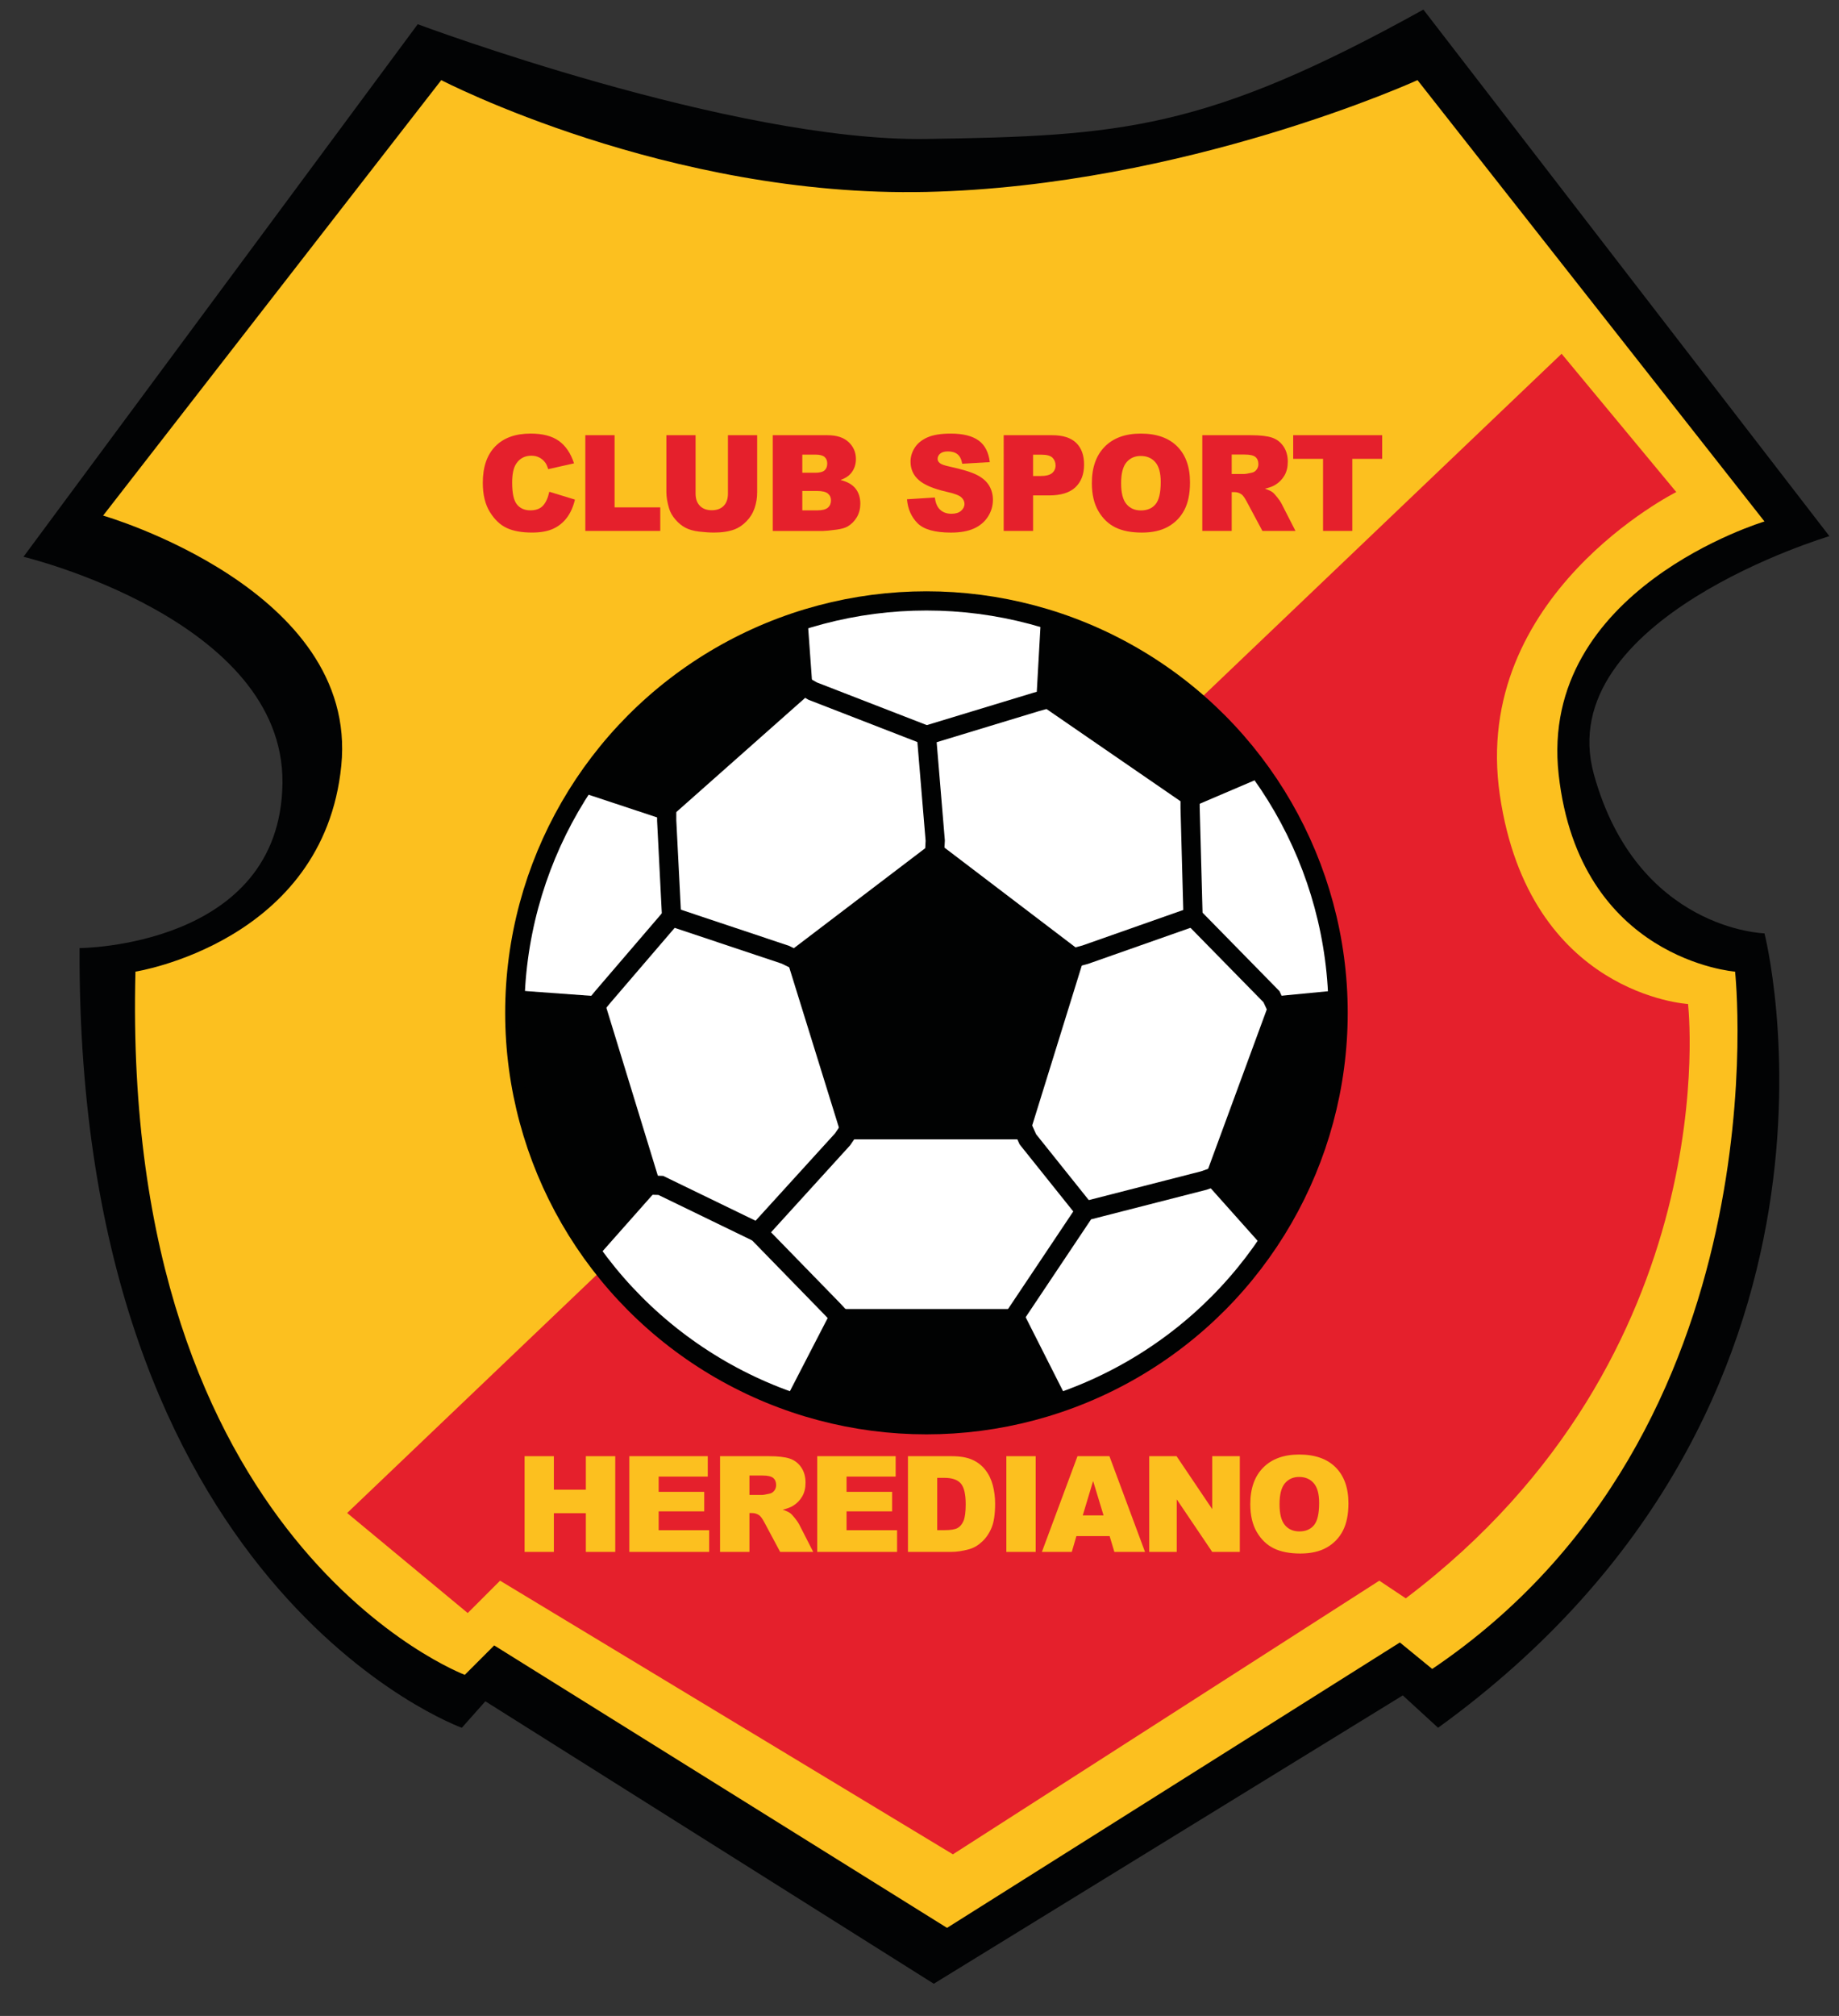 <?xml version="1.0" encoding="utf-8"?>
<!-- Generator: Adobe Illustrator 16.0.3, SVG Export Plug-In . SVG Version: 6.00 Build 0)  -->
<!DOCTYPE svg PUBLIC "-//W3C//DTD SVG 1.1//EN" "http://www.w3.org/Graphics/SVG/1.1/DTD/svg11.dtd">
<svg version="1.1" id="Capa_1" xmlns="http://www.w3.org/2000/svg" xmlns:xlink="http://www.w3.org/1999/xlink" x="0px" y="0px"
	 width="191.613px" height="209.925px" viewBox="0 0 191.613 209.925" enable-background="new 0 0 191.613 209.925"
	 xml:space="preserve">
<rect x="0" y="0" width="191.613" height="209.925" fill="#333333" stroke="none"/>
<path fill="#020304" d="M8.291,98.728c0,0,20.928-0.09,21.14-17.158C29.644,64.502,2.446,57.979,2.446,57.979L43.525,2.522
	c0,0,32.783,12.255,53.004,11.949c20.222-0.307,29.107-0.9,51.779-13.472l42.305,54.833c0,0-29.028,8.609-24.534,24.817
	c4.494,16.208,17.77,16.544,17.77,16.544s12.562,49.022-34.009,82.724l-3.677-3.371l-48.868,30.026l-46.724-29.413l-2.451,2.758
	C48.121,179.92,7.984,165.52,8.291,98.728z"/>
<path fill="#FCC01F" d="M45.977,8.344c0,0,23.591,12.255,50.553,11.643c26.962-0.613,51.166-11.643,51.166-11.643l36.154,45.958
	c0,0-23.592,7.047-21.447,26.349c2.145,19.302,18.383,20.528,18.383,20.528s5.208,47.796-31.557,72.613l-3.37-2.758l-47.184,29.72
	l-47.183-29.413l-3.064,3.064c0,0-35.847-13.481-34.315-73.226c0,0,19.609-3.063,21.447-21.447
	c1.838-18.383-24.817-26.042-24.817-26.042L45.977,8.344z"/>
<path fill="#E5202C" d="M36.172,157.553L162.709,36.838l11.949,14.4c0,0-21.447,10.724-18.383,31.558
	c3.064,20.834,19.609,21.753,19.609,21.753s4.229,36.49-29.413,61.89l-2.757-1.838l-44.426,28.494L52.104,164.6l-3.37,3.37
	L36.172,157.553z"/>
<circle fill="#FFFFFF" stroke="#010202" stroke-width="2" stroke-miterlimit="10" cx="96.53" cy="105.468" r="42.894"/>
<path fill="#010202" d="M62.104,131.06l6.75-7.617l-6.026-19.655l-9.191-0.668C53.636,103.119,53.72,121.11,62.104,131.06z"/>
<path fill="#010202" d="M81.834,145.778l4.891-9.467h19.71l4.79,9.467C111.226,145.778,98.288,150.957,81.834,145.778z"/>
<path fill="#010202" d="M131.729,129.985l-6.297-7.053l7.047-19.144l6.944-0.669C139.423,103.119,140.783,116.715,131.729,129.985z"
	/>
<path fill="#010202" d="M131.662,80.855l-7.66,3.269l-16.034-11.03l0.496-8.835C108.464,64.258,122.777,67.885,131.662,80.855z"/>
<path fill="#010202" d="M60.342,82.43l9.124,3.021L84.683,71.97l-0.547-7.576C84.136,64.394,69.5,68.175,60.342,82.43z"/>
<polygon fill="#010202" points="87.791,118.643 81.823,99.416 97.445,87.533 113.067,99.416 107.1,118.643 "/>
<polyline fill="none" stroke="#010202" stroke-width="2" stroke-miterlimit="10" points="84.172,100.566 81.823,99.416 
	69.976,95.459 62.828,103.788 60.342,106.795 "/>
<polyline fill="none" stroke="#010202" stroke-width="2" stroke-miterlimit="10" points="69.976,95.459 69.466,85.451 
	69.466,81.468 "/>
<polyline fill="none" stroke="#010202" stroke-width="2" stroke-miterlimit="10" points="65.789,123.34 68.853,123.442 
	78.963,128.345 87.791,118.643 92.036,112.413 "/>
<polyline fill="none" stroke="#010202" stroke-width="2" stroke-miterlimit="10" points="78.963,128.345 86.726,136.311 
	89.688,139.477 "/>
<polyline fill="none" stroke="#010202" stroke-width="2" stroke-miterlimit="10" points="105.21,137.843 113.067,126.098 
	125.432,122.932 130.028,121.298 "/>
<polyline fill="none" stroke="#010202" stroke-width="2" stroke-miterlimit="10" points="113.067,126.098 107.1,118.643 
	104.292,112.413 "/>
<polyline fill="none" stroke="#010202" stroke-width="2" stroke-miterlimit="10" points="133.5,105.979 132.479,103.788 
	124.309,95.459 124.002,84.124 124.002,79.527 "/>
<polyline fill="none" stroke="#010202" stroke-width="2" stroke-miterlimit="10" points="124.309,95.459 113.067,99.416 
	106.334,101.179 "/>
<polyline fill="none" stroke="#010202" stroke-width="2" stroke-miterlimit="10" points="97.296,90.455 97.445,87.533 96.53,76.566 
	84.683,71.97 79.474,69.008 "/>
<polyline fill="none" stroke="#010202" stroke-width="2" stroke-miterlimit="10" points="96.53,76.566 107.968,73.093 
	113.067,71.664 "/>
<g>
	<path fill="#E5202C" d="M57.233,51.208l2.672,0.816c-0.179,0.757-0.462,1.389-0.848,1.896c-0.386,0.508-0.865,0.891-1.438,1.149
		s-1.3,0.388-2.184,0.388c-1.073,0-1.949-0.158-2.629-0.472c-0.679-0.315-1.267-0.869-1.76-1.661
		c-0.494-0.793-0.741-1.808-0.741-3.044c0-1.649,0.434-2.916,1.303-3.802c0.868-0.886,2.097-1.328,3.686-1.328
		c1.243,0,2.22,0.254,2.932,0.761c0.711,0.508,1.24,1.287,1.585,2.339l-2.692,0.605c-0.095-0.304-0.193-0.526-0.296-0.667
		c-0.171-0.236-0.379-0.417-0.626-0.544s-0.522-0.19-0.828-0.19c-0.691,0-1.221,0.28-1.588,0.842
		c-0.278,0.417-0.417,1.071-0.417,1.962c0,1.105,0.166,1.862,0.498,2.272c0.332,0.409,0.799,0.614,1.4,0.614
		c0.583,0,1.024-0.165,1.323-0.497C56.882,52.319,57.099,51.839,57.233,51.208z"/>
	<path fill="#E5202C" d="M60.987,45.32h3.05v7.513h4.759v2.455h-7.809V45.32z"/>
	<path fill="#E5202C" d="M75.849,45.32h3.043v5.938c0,0.589-0.091,1.145-0.273,1.668c-0.182,0.523-0.467,0.981-0.855,1.373
		s-0.795,0.667-1.222,0.825c-0.593,0.222-1.304,0.333-2.134,0.333c-0.48,0-1.004-0.034-1.572-0.102
		c-0.568-0.068-1.042-0.203-1.424-0.404s-0.73-0.488-1.047-0.859s-0.533-0.754-0.65-1.148c-0.188-0.634-0.282-1.196-0.282-1.685
		V45.32h3.042V51.4c0,0.543,0.149,0.968,0.448,1.273c0.298,0.306,0.713,0.459,1.242,0.459c0.525,0,0.937-0.15,1.235-0.452
		c0.298-0.301,0.448-0.728,0.448-1.281V45.32L75.849,45.32z"/>
	<path fill="#E5202C" d="M80.518,45.32h5.709c0.951,0,1.682,0.238,2.191,0.714s0.764,1.065,0.764,1.768
		c0,0.589-0.182,1.095-0.545,1.516c-0.242,0.281-0.597,0.503-1.063,0.667c0.709,0.172,1.231,0.468,1.565,0.887
		c0.334,0.419,0.501,0.947,0.501,1.581c0,0.517-0.119,0.982-0.357,1.394c-0.238,0.413-0.563,0.739-0.976,0.979
		c-0.256,0.15-0.642,0.258-1.158,0.327c-0.687,0.09-1.143,0.136-1.367,0.136h-5.265V45.32L80.518,45.32z M83.595,49.229h1.326
		c0.476,0,0.807-0.082,0.993-0.248c0.187-0.165,0.279-0.404,0.279-0.717c0-0.29-0.093-0.517-0.279-0.68
		c-0.186-0.164-0.51-0.245-0.972-0.245h-1.347V49.229L83.595,49.229z M83.595,53.146h1.555c0.525,0,0.895-0.094,1.11-0.282
		c0.216-0.188,0.324-0.441,0.324-0.758c0-0.294-0.107-0.532-0.32-0.71c-0.213-0.179-0.587-0.269-1.121-0.269h-1.548V53.146
		L83.595,53.146z"/>
	<path fill="#E5202C" d="M94.502,51.99l2.901-0.183c0.063,0.476,0.191,0.838,0.384,1.088c0.314,0.403,0.763,0.605,1.347,0.605
		c0.435,0,0.771-0.103,1.006-0.309c0.235-0.207,0.353-0.445,0.353-0.717c0-0.259-0.112-0.49-0.336-0.694s-0.745-0.396-1.562-0.578
		c-1.337-0.304-2.291-0.708-2.861-1.21c-0.575-0.503-0.862-1.145-0.862-1.924c0-0.512,0.147-0.996,0.441-1.452
		c0.294-0.456,0.736-0.813,1.326-1.074c0.59-0.26,1.399-0.391,2.427-0.391c1.261,0,2.223,0.237,2.885,0.71
		c0.662,0.474,1.056,1.227,1.181,2.261l-2.874,0.17c-0.077-0.449-0.237-0.775-0.482-0.979c-0.245-0.204-0.583-0.306-1.013-0.306
		c-0.354,0-0.622,0.077-0.801,0.228c-0.18,0.152-0.269,0.337-0.269,0.554c0,0.159,0.074,0.302,0.222,0.428
		c0.144,0.131,0.484,0.254,1.023,0.368c1.333,0.29,2.288,0.583,2.864,0.88c0.577,0.297,0.997,0.666,1.26,1.105
		c0.262,0.44,0.393,0.932,0.393,1.476c0,0.639-0.175,1.229-0.525,1.768c-0.35,0.54-0.839,0.949-1.467,1.228
		c-0.629,0.279-1.421,0.418-2.377,0.418c-1.678,0-2.841-0.326-3.487-0.979C94.953,53.828,94.588,52.997,94.502,51.99z"/>
	<path fill="#E5202C" d="M104.578,45.32h5.069c1.104,0,1.931,0.265,2.481,0.795s0.825,1.285,0.825,2.264
		c0,1.006-0.3,1.793-0.899,2.36c-0.599,0.566-1.514,0.85-2.743,0.85h-1.669v3.699h-3.063V45.32L104.578,45.32z M107.641,49.57h0.747
		c0.588,0,1.001-0.103,1.239-0.309c0.238-0.207,0.357-0.471,0.357-0.792c0-0.313-0.104-0.578-0.31-0.795
		c-0.207-0.218-0.595-0.327-1.165-0.327h-0.868V49.57L107.641,49.57z"/>
	<path fill="#E5202C" d="M113.765,50.311c0-1.627,0.448-2.894,1.346-3.801c0.897-0.906,2.148-1.359,3.75-1.359
		c1.643,0,2.909,0.445,3.797,1.336s1.333,2.138,1.333,3.743c0,1.166-0.194,2.121-0.583,2.866c-0.388,0.746-0.949,1.326-1.683,1.741
		c-0.733,0.415-1.648,0.622-2.743,0.622c-1.113,0-2.034-0.179-2.764-0.537c-0.729-0.358-1.32-0.924-1.773-1.7
		C113.991,52.446,113.765,51.476,113.765,50.311z M116.814,50.324c0,1.007,0.185,1.729,0.555,2.169s0.874,0.66,1.511,0.66
		c0.655,0,1.163-0.215,1.522-0.646c0.358-0.431,0.539-1.204,0.539-2.319c0-0.938-0.188-1.624-0.563-2.057s-0.883-0.649-1.524-0.649
		c-0.615,0-1.109,0.22-1.481,0.659C117,48.582,116.814,49.309,116.814,50.324z"/>
	<path fill="#E5202C" d="M125.273,55.288V45.32h5.083c0.942,0,1.663,0.082,2.161,0.245c0.499,0.163,0.9,0.465,1.205,0.907
		c0.305,0.442,0.458,0.98,0.458,1.615c0,0.554-0.116,1.03-0.35,1.432c-0.234,0.401-0.555,0.727-0.963,0.976
		c-0.261,0.159-0.618,0.291-1.072,0.394c0.364,0.123,0.628,0.245,0.794,0.368c0.112,0.082,0.274,0.256,0.488,0.524
		c0.212,0.268,0.355,0.474,0.427,0.619l1.477,2.888h-3.446l-1.629-3.046c-0.207-0.395-0.391-0.651-0.553-0.768
		c-0.22-0.154-0.469-0.231-0.747-0.231h-0.27v4.045L125.273,55.288L125.273,55.288z M128.336,49.359h1.286
		c0.139,0,0.408-0.045,0.808-0.136c0.202-0.041,0.367-0.145,0.495-0.313c0.128-0.168,0.192-0.36,0.192-0.578
		c0-0.322-0.101-0.569-0.303-0.741c-0.202-0.172-0.582-0.258-1.138-0.258h-1.34V49.359L128.336,49.359z"/>
	<path fill="#E5202C" d="M134.743,45.32h9.27v2.461h-3.11v7.506h-3.049v-7.506h-3.111L134.743,45.32L134.743,45.32z"/>
</g>
<g>
	<path fill="#FCC01F" d="M54.659,151.636h3.05v3.488h3.333v-3.488h3.063v9.968h-3.063v-4.032h-3.333v4.032h-3.05V151.636z"/>
	<path fill="#FCC01F" d="M65.572,151.636h8.173v2.127h-5.116v1.585h4.746v2.033h-4.746v1.965h5.264v2.257h-8.321V151.636
		L65.572,151.636z"/>
	<path fill="#FCC01F" d="M75.025,161.604v-9.968h5.083c0.942,0,1.663,0.082,2.161,0.244c0.498,0.164,0.9,0.466,1.205,0.908
		c0.305,0.441,0.458,0.98,0.458,1.615c0,0.553-0.117,1.031-0.351,1.431c-0.233,0.401-0.555,0.727-0.963,0.976
		c-0.261,0.159-0.617,0.29-1.071,0.395c0.363,0.123,0.628,0.244,0.793,0.367c0.112,0.082,0.274,0.256,0.488,0.524
		c0.213,0.268,0.355,0.474,0.427,0.619l1.477,2.889h-3.445l-1.63-3.046c-0.207-0.394-0.391-0.65-0.552-0.769
		c-0.22-0.154-0.469-0.231-0.748-0.231h-0.27v4.046H75.025L75.025,161.604z M78.088,155.674h1.286c0.139,0,0.408-0.045,0.808-0.136
		c0.202-0.041,0.367-0.145,0.495-0.313c0.127-0.167,0.192-0.36,0.192-0.578c0-0.322-0.101-0.569-0.303-0.741
		s-0.581-0.258-1.138-0.258h-1.34V155.674L78.088,155.674z"/>
	<path fill="#FCC01F" d="M85.15,151.636h8.172v2.127h-5.116v1.585h4.746v2.033h-4.746v1.965h5.265v2.257H85.15V151.636
		L85.15,151.636z"/>
	<path fill="#FCC01F" d="M94.603,151.636h4.531c0.893,0,1.614,0.122,2.164,0.367c0.549,0.245,1.004,0.596,1.363,1.054
		c0.359,0.458,0.619,0.991,0.781,1.598s0.243,1.25,0.243,1.931c0,1.065-0.12,1.891-0.36,2.478c-0.24,0.587-0.573,1.079-1,1.476
		s-0.884,0.66-1.374,0.792c-0.669,0.181-1.275,0.271-1.817,0.271h-4.531V151.636L94.603,151.636z M97.652,153.893v5.446H98.4
		c0.637,0,1.09-0.071,1.359-0.214c0.27-0.143,0.481-0.392,0.633-0.748c0.152-0.356,0.229-0.933,0.229-1.73
		c0-1.057-0.17-1.779-0.511-2.17c-0.342-0.39-0.907-0.584-1.697-0.584H97.652L97.652,153.893z"/>
	<path fill="#FCC01F" d="M104.856,151.636h3.056v9.968h-3.056V151.636z"/>
	<path fill="#FCC01F" d="M115.617,159.958h-3.462l-0.482,1.646h-3.113l3.709-9.968h3.327l3.708,9.968h-3.193L115.617,159.958z
		 M114.984,157.803l-1.089-3.583l-1.078,3.583H114.984z"/>
	<path fill="#FCC01F" d="M119.742,151.636h2.848l3.716,5.514v-5.514h2.875v9.968h-2.875l-3.696-5.473v5.473h-2.868V151.636z"/>
	<path fill="#FCC01F" d="M130.272,156.626c0-1.627,0.448-2.894,1.346-3.801c0.898-0.907,2.148-1.36,3.75-1.36
		c1.643,0,2.908,0.445,3.797,1.335c0.889,0.891,1.333,2.138,1.333,3.743c0,1.166-0.194,2.121-0.583,2.867
		c-0.388,0.745-0.949,1.325-1.683,1.74c-0.734,0.415-1.648,0.622-2.744,0.622c-1.113,0-2.034-0.179-2.764-0.537
		c-0.729-0.358-1.32-0.925-1.773-1.7C130.498,158.761,130.272,157.792,130.272,156.626z M133.321,156.64
		c0,1.007,0.185,1.73,0.555,2.169c0.37,0.44,0.874,0.66,1.512,0.66c0.655,0,1.162-0.215,1.521-0.646
		c0.359-0.43,0.539-1.203,0.539-2.318c0-0.939-0.187-1.624-0.563-2.057c-0.375-0.432-0.882-0.649-1.524-0.649
		c-0.615,0-1.109,0.22-1.481,0.659C133.507,154.897,133.321,155.625,133.321,156.64z"/>
</g>
</svg>
